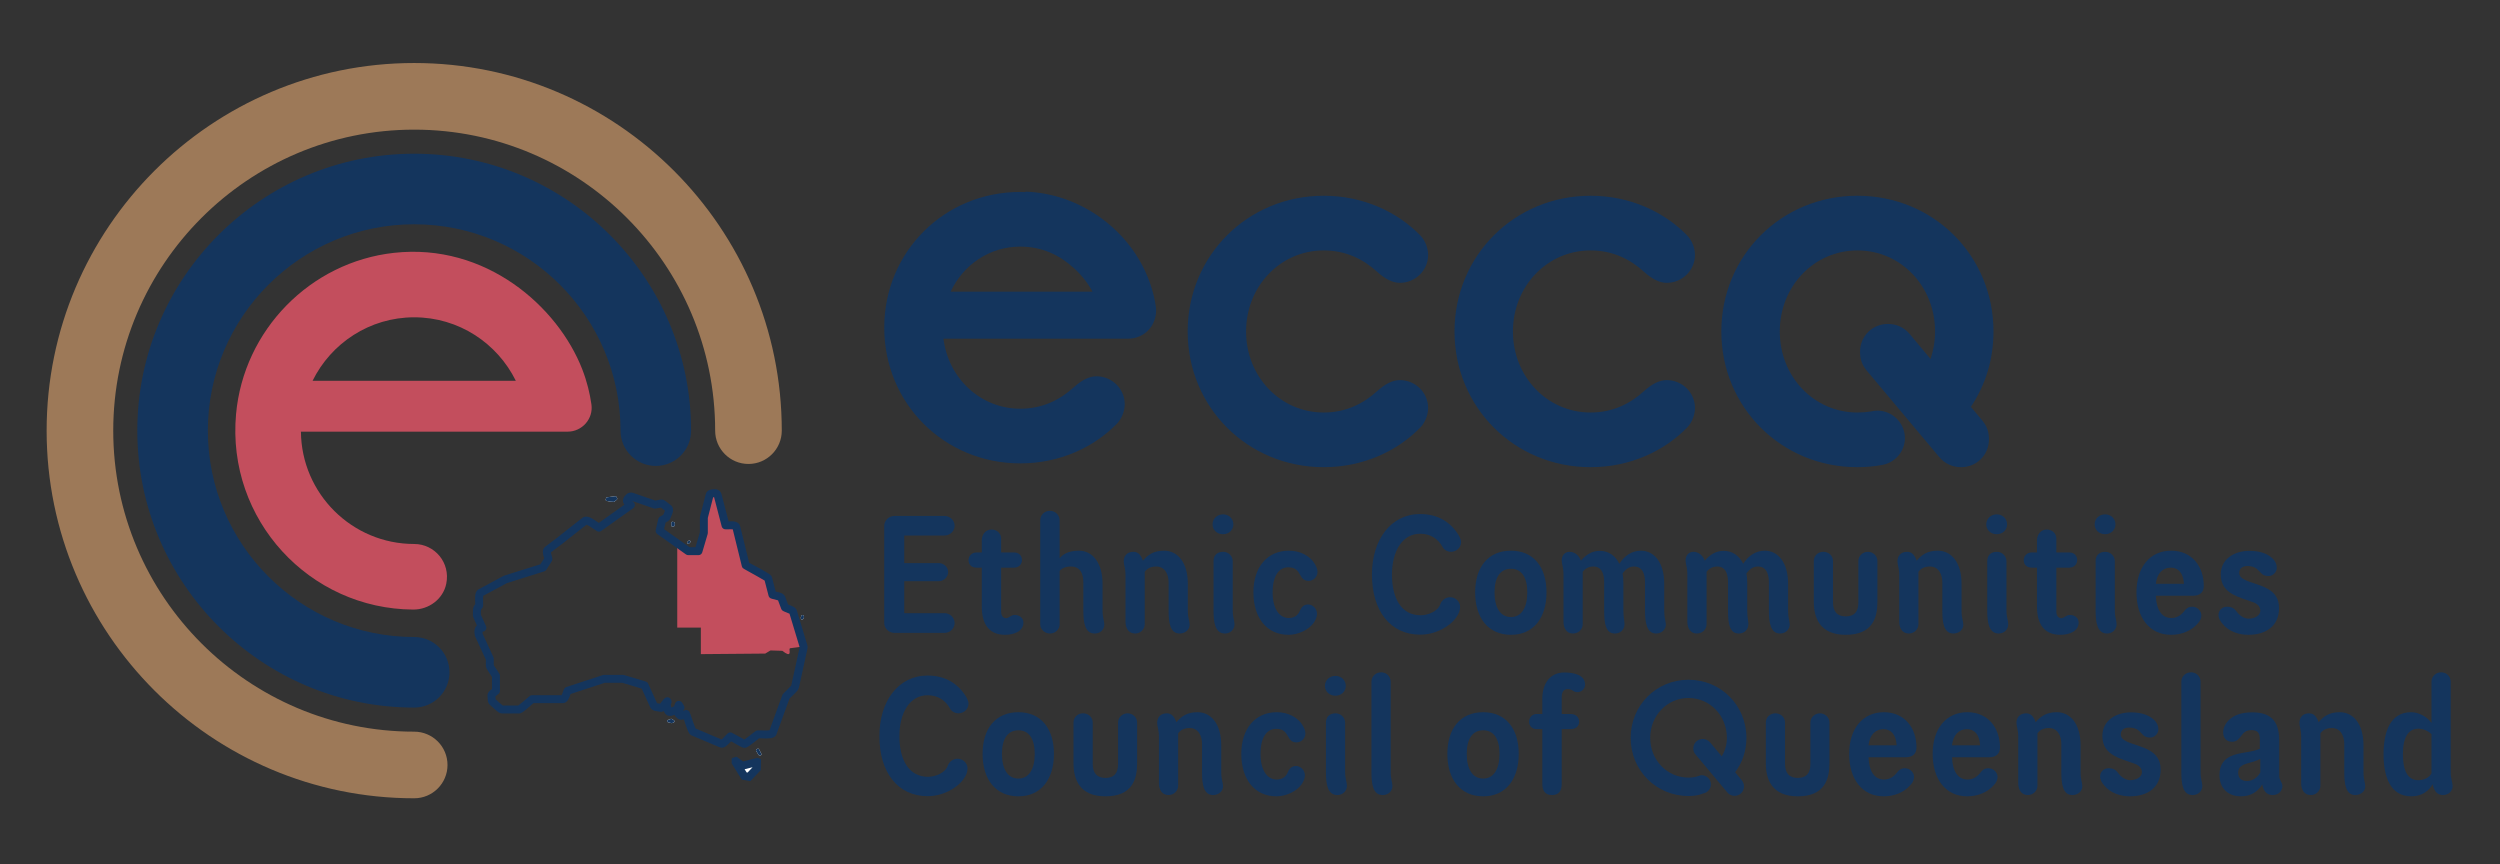 <svg xmlns="http://www.w3.org/2000/svg" xmlns:xlink="http://www.w3.org/1999/xlink" xmlns:serif="http://www.serif.com/" width="100%" height="100%" viewBox="0 0 512 177" xml:space="preserve" style="fill-rule:evenodd;clip-rule:evenodd;stroke-linejoin:round;stroke-miterlimit:2;"><rect x="0" y="0" width="512" height="177" fill="#333333" stroke="none"/>    <g id="ECCQ-Logo" serif:id="ECCQ Logo" transform="matrix(1,0,0,0.588,0,0)">        <rect x="0" y="0" width="512" height="300" style="fill:none;"></rect>        <g transform="matrix(1.438,0,0,2.446,-64.989,-58.171)">            <path d="M173.977,100.035L173.977,103.967L178.898,103.967C179.611,103.967 180.232,104.542 180.232,105.232C180.232,105.945 179.611,106.543 178.898,106.543L173.977,106.543L173.977,111.095L179.726,111.095C180.507,111.095 181.152,111.762 181.152,112.499C181.152,113.257 180.507,113.901 179.726,113.901L172.551,113.901C171.792,113.901 171.125,113.257 171.125,112.499L171.125,98.655C171.125,97.897 171.792,97.253 172.551,97.253L179.726,97.253C180.507,97.253 181.152,97.897 181.152,98.655C181.152,99.392 180.507,100.035 179.726,100.035L173.977,100.035Z" style="fill:rgb(20,53,93);fill-rule:nonzero;"></path>        </g>        <g transform="matrix(1.438,0,0,2.446,-64.989,-58.171)">            <path d="M187.777,102.45L189.617,102.45C190.375,102.45 190.744,102.978 190.744,103.53C190.744,104.059 190.375,104.611 189.617,104.611L187.777,104.611L187.777,110.888C187.777,111.579 188.168,111.808 188.467,111.808C188.927,111.808 189.111,111.348 189.732,111.348C190.307,111.348 190.951,111.716 190.951,112.429C190.951,113.717 189.525,114.177 188.352,114.177C186.052,114.177 185.018,112.659 185.018,110.153L185.018,104.611L184.259,104.611C183.546,104.611 183.132,104.174 183.132,103.53C183.132,103.002 183.546,102.45 184.259,102.45L185.018,102.45L185.018,100.726C185.018,99.943 185.524,99.185 186.398,99.185C187.179,99.185 187.777,99.714 187.777,100.495L187.777,102.45Z" style="fill:rgb(20,53,93);fill-rule:nonzero;"></path>        </g>        <g transform="matrix(1.438,0,0,2.446,-64.989,-58.171)">            <path d="M196.104,103.277C196.471,102.84 197.184,102.197 198.863,102.197C200.748,102.197 202.22,103.876 202.22,106.911L202.22,110.728C202.22,111.694 202.473,112.246 202.473,112.706C202.473,113.464 201.875,113.993 201.093,113.993C199.714,113.993 199.484,112.429 199.484,110.751L199.484,106.704C199.484,105.553 199.093,104.45 197.713,104.45C196.909,104.45 196.379,104.726 196.104,105.094L196.104,112.682C196.104,113.419 195.483,113.993 194.724,113.993C194.011,113.993 193.344,113.419 193.344,112.682L193.344,97.851C193.344,97.138 193.942,96.518 194.724,96.518C195.483,96.518 196.104,97.138 196.104,97.851L196.104,103.277Z" style="fill:rgb(20,53,93);fill-rule:nonzero;"></path>        </g>        <g transform="matrix(1.438,0,0,2.446,-64.989,-58.171)">            <path d="M214.365,110.774C214.365,111.808 214.618,112.222 214.618,112.752C214.618,113.464 213.974,113.993 213.192,113.993C211.835,113.993 211.628,112.383 211.628,110.82L211.628,106.704C211.628,105.669 211.168,104.45 209.858,104.45C209.099,104.45 208.57,104.726 208.225,105.209L208.225,112.682C208.225,113.395 207.604,113.993 206.869,113.993C205.903,113.993 205.489,113.212 205.489,112.314L205.489,105.669C205.489,104.657 205.236,104.243 205.236,103.714C205.236,103.002 205.65,102.357 206.616,102.357C207.328,102.357 207.696,102.864 207.972,103.623C208.661,102.817 209.444,102.197 210.985,102.197C212.916,102.197 214.365,103.876 214.365,106.911L214.365,110.774Z" style="fill:rgb(20,53,93);fill-rule:nonzero;"></path>        </g>        <g transform="matrix(1.438,0,0,2.446,-64.989,-58.171)">            <path d="M220.76,110.728C220.76,111.716 221.013,112.107 221.013,112.682C221.013,113.419 220.415,113.993 219.656,113.993C218.253,113.993 218.024,112.406 218.024,110.751L218.024,103.691C218.024,102.932 218.46,102.357 219.403,102.357C220.139,102.357 220.76,102.956 220.76,103.691L220.76,110.728ZM219.38,97.023C220.208,97.023 220.852,97.644 220.852,98.448C220.852,99.254 220.208,99.852 219.38,99.852C218.53,99.852 217.885,99.254 217.885,98.448C217.885,97.644 218.53,97.023 219.38,97.023Z" style="fill:rgb(20,53,93);fill-rule:nonzero;"></path>        </g>        <g transform="matrix(1.438,0,0,2.446,-64.989,-58.171)">            <path d="M232.834,105.209C232.834,105.945 232.236,106.497 231.57,106.497C230.879,106.497 230.626,106.106 230.373,105.669C230.075,105.14 229.776,104.565 228.672,104.565C227.408,104.565 226.442,105.669 226.442,108.129C226.442,110.589 227.476,111.786 228.741,111.786C229.545,111.786 230.051,111.372 230.282,110.842C230.465,110.406 230.742,109.854 231.5,109.854C232.167,109.854 232.765,110.475 232.765,111.187C232.765,111.625 232.558,112.061 232.305,112.453C231.57,113.487 230.051,114.177 228.718,114.177C225.59,114.177 223.705,111.74 223.705,108.129C223.705,104.565 225.66,102.197 228.764,102.197C230.304,102.197 231.799,102.886 232.512,104.197C232.65,104.45 232.834,104.818 232.834,105.209Z" style="fill:rgb(20,53,93);fill-rule:nonzero;"></path>        </g>        <g transform="matrix(1.438,0,0,2.446,-64.989,-58.171)">            <path d="M253.281,100.978C253.281,101.713 252.66,102.357 251.831,102.357C251.395,102.357 250.866,102.104 250.659,101.691C250.015,100.495 248.888,99.782 247.462,99.782C244.911,99.782 243.439,102.265 243.439,105.623C243.439,108.957 244.772,111.394 247.508,111.394C248.543,111.394 249.969,110.866 250.337,109.785C250.521,109.256 251.096,108.819 251.716,108.819C252.498,108.819 253.142,109.462 253.142,110.199C253.142,110.751 252.935,111.211 252.59,111.694C251.578,113.119 249.509,114.154 247.462,114.154C243.208,114.154 240.587,110.774 240.587,105.6C240.587,100.61 243.3,96.978 247.44,96.978C249.992,96.978 251.831,98.127 253.004,100.105C253.188,100.473 253.281,100.726 253.281,100.978Z" style="fill:rgb(20,53,93);fill-rule:nonzero;"></path>        </g>        <g transform="matrix(1.438,0,0,2.446,-64.989,-58.171)">            <path d="M258.044,108.129C258.044,110.337 258.894,111.647 260.389,111.647C261.861,111.647 262.712,110.337 262.712,108.129C262.712,105.945 261.861,104.772 260.389,104.772C258.894,104.772 258.044,105.945 258.044,108.129ZM265.449,108.129C265.449,111.74 263.609,114.177 260.389,114.177C257.124,114.177 255.285,111.74 255.285,108.129C255.285,104.542 257.124,102.197 260.389,102.197C263.609,102.197 265.449,104.542 265.449,108.129Z" style="fill:rgb(20,53,93);fill-rule:nonzero;"></path>        </g>        <g transform="matrix(1.438,0,0,2.446,-64.989,-58.171)">            <path d="M282.214,110.728C282.214,111.716 282.399,112.107 282.445,112.682C282.445,113.419 281.87,113.993 281.065,113.993C279.708,113.993 279.478,112.383 279.478,110.751L279.478,106.704C279.478,105.623 279.179,104.45 277.914,104.45C277.339,104.45 276.811,104.703 276.282,105.439C276.351,105.83 276.397,106.266 276.397,106.75L276.397,110.728C276.397,111.694 276.558,112.2 276.558,112.636C276.558,113.464 275.959,113.993 275.178,113.993C273.844,113.993 273.661,112.475 273.661,110.774L273.661,106.704C273.661,105.646 273.384,104.45 272.12,104.45C271.498,104.45 270.947,104.726 270.602,105.209L270.602,112.682C270.602,113.395 270.004,113.993 269.2,113.993C268.302,113.993 267.866,113.212 267.866,112.314L267.866,105.577C267.866,104.519 267.613,104.129 267.613,103.599C267.613,102.956 267.981,102.357 268.74,102.357C269.453,102.357 270.096,102.886 270.349,103.623C271.038,102.795 271.912,102.219 273.039,102.219C274.258,102.219 275.246,102.886 275.822,104.059C276.512,102.956 277.592,102.197 278.88,102.197C280.834,102.197 282.214,103.944 282.214,106.911L282.214,110.728Z" style="fill:rgb(20,53,93);fill-rule:nonzero;"></path>        </g>        <g transform="matrix(1.438,0,0,2.446,-64.989,-58.171)">            <path d="M183.129,123.978C183.129,124.713 182.508,125.357 181.68,125.357C181.244,125.357 180.714,125.104 180.507,124.691C179.864,123.495 178.737,122.782 177.311,122.782C174.759,122.782 173.287,125.265 173.287,128.623C173.287,131.957 174.62,134.394 177.357,134.394C178.392,134.394 179.818,133.866 180.186,132.785C180.369,132.256 180.945,131.819 181.565,131.819C182.347,131.819 182.991,132.462 182.991,133.199C182.991,133.751 182.784,134.211 182.439,134.694C181.427,136.119 179.358,137.154 177.311,137.154C173.057,137.154 170.436,133.774 170.436,128.6C170.436,123.61 173.149,119.977 177.288,119.977C179.84,119.977 181.68,121.127 182.853,123.104C183.036,123.472 183.129,123.725 183.129,123.978Z" style="fill:rgb(20,53,93);fill-rule:nonzero;"></path>        </g>        <g transform="matrix(1.438,0,0,2.446,-64.989,-58.171)">            <path d="M187.893,131.129C187.893,133.337 188.744,134.647 190.238,134.647C191.709,134.647 192.561,133.337 192.561,131.129C192.561,128.945 191.709,127.772 190.238,127.772C188.744,127.772 187.893,128.945 187.893,131.129ZM195.297,131.129C195.297,134.74 193.457,137.177 190.238,137.177C186.973,137.177 185.133,134.74 185.133,131.129C185.133,127.542 186.973,125.197 190.238,125.197C193.457,125.197 195.297,127.542 195.297,131.129Z" style="fill:rgb(20,53,93);fill-rule:nonzero;"></path>        </g>        <g transform="matrix(1.438,0,0,2.446,-64.989,-58.171)">            <path d="M207.142,132.486C207.142,134.74 206.453,137.177 202.635,137.177C198.91,137.177 198.082,134.716 198.082,132.462L198.082,126.669C198.082,125.932 198.657,125.357 199.439,125.357C200.221,125.357 200.819,125.932 200.819,126.669L200.819,132.555C200.819,133.866 201.416,134.555 202.635,134.555C203.854,134.555 204.429,133.888 204.429,132.601L204.429,126.669C204.429,125.932 205.049,125.357 205.786,125.357C206.521,125.357 207.142,125.932 207.142,126.669L207.142,132.486Z" style="fill:rgb(20,53,93);fill-rule:nonzero;"></path>        </g>        <g transform="matrix(1.438,0,0,2.446,-64.989,-58.171)">            <path d="M219.125,133.774C219.125,134.808 219.378,135.222 219.378,135.752C219.378,136.464 218.735,136.993 217.953,136.993C216.596,136.993 216.389,135.383 216.389,133.82L216.389,129.704C216.389,128.669 215.929,127.45 214.619,127.45C213.86,127.45 213.33,127.726 212.986,128.209L212.986,135.682C212.986,136.395 212.365,136.993 211.629,136.993C210.663,136.993 210.249,136.212 210.249,135.314L210.249,128.669C210.249,127.657 209.996,127.243 209.996,126.714C209.996,126.002 210.411,125.357 211.376,125.357C212.089,125.357 212.456,125.864 212.733,126.623C213.422,125.817 214.204,125.197 215.745,125.197C217.677,125.197 219.125,126.876 219.125,129.911L219.125,133.774Z" style="fill:rgb(20,53,93);fill-rule:nonzero;"></path>        </g>        <g transform="matrix(1.438,0,0,2.446,-64.989,-58.171)">            <path d="M231.109,128.209C231.109,128.945 230.51,129.497 229.844,129.497C229.154,129.497 228.901,129.107 228.648,128.669C228.349,128.14 228.05,127.565 226.947,127.565C225.682,127.565 224.716,128.669 224.716,131.129C224.716,133.589 225.75,134.786 227.015,134.786C227.82,134.786 228.326,134.372 228.556,133.842C228.74,133.406 229.016,132.854 229.775,132.854C230.442,132.854 231.039,133.475 231.039,134.187C231.039,134.625 230.832,135.061 230.579,135.453C229.844,136.487 228.326,137.177 226.993,137.177C223.865,137.177 221.98,134.74 221.98,131.129C221.98,127.565 223.934,125.197 227.038,125.197C228.578,125.197 230.074,125.886 230.786,127.197C230.924,127.45 231.109,127.818 231.109,128.209Z" style="fill:rgb(20,53,93);fill-rule:nonzero;"></path>        </g>        <g transform="matrix(1.438,0,0,2.446,-64.989,-58.171)">            <path d="M236.768,133.728C236.768,134.716 237.021,135.107 237.021,135.682C237.021,136.419 236.423,136.993 235.663,136.993C234.261,136.993 234.032,135.406 234.032,133.751L234.032,126.691C234.032,125.932 234.468,125.357 235.411,125.357C236.147,125.357 236.768,125.956 236.768,126.691L236.768,133.728ZM235.388,120.023C236.216,120.023 236.86,120.643 236.86,121.448C236.86,122.254 236.216,122.851 235.388,122.851C234.537,122.851 233.893,122.254 233.893,121.448C233.893,120.643 234.537,120.023 235.388,120.023Z" style="fill:rgb(20,53,93);fill-rule:nonzero;"></path>        </g>        <g transform="matrix(1.438,0,0,2.446,-64.989,-58.171)">            <path d="M243.254,133.728C243.254,134.694 243.507,135.246 243.507,135.706C243.507,136.464 242.886,136.993 242.127,136.993C240.702,136.993 240.518,135.383 240.518,133.751L240.518,120.85C240.518,120.115 241.116,119.517 241.897,119.517C242.657,119.517 243.254,120.115 243.254,120.85L243.254,133.728Z" style="fill:rgb(20,53,93);fill-rule:nonzero;"></path>        </g>        <g transform="matrix(1.438,0,0,2.446,-64.989,-58.171)">            <path d="M254.087,131.129C254.087,133.337 254.938,134.647 256.432,134.647C257.903,134.647 258.755,133.337 258.755,131.129C258.755,128.945 257.903,127.772 256.432,127.772C254.938,127.772 254.087,128.945 254.087,131.129ZM261.492,131.129C261.492,134.74 259.652,137.177 256.432,137.177C253.167,137.177 251.328,134.74 251.328,131.129C251.328,127.542 253.167,125.197 256.432,125.197C259.652,125.197 261.492,127.542 261.492,131.129Z" style="fill:rgb(20,53,93);fill-rule:nonzero;"></path>        </g>        <g transform="matrix(1.438,0,0,2.446,-64.989,-58.171)">            <path d="M267.611,125.45L268.852,125.45C269.749,125.45 270.094,126.024 270.094,126.553C270.094,127.174 269.634,127.611 268.852,127.611L267.611,127.611L267.611,135.383C267.611,136.326 267.266,136.993 266.231,136.993C265.197,136.993 264.851,136.303 264.851,135.383L264.851,127.611L264.07,127.611C263.333,127.611 262.965,127.082 262.965,126.553C262.965,126.024 263.333,125.45 264.07,125.45L264.851,125.45L264.851,123.288C264.851,121.081 265.978,119.54 267.979,119.54C269.22,119.54 270.945,119.838 270.945,121.264C270.945,121.931 270.347,122.345 269.865,122.345C269.174,122.345 269.244,121.908 268.439,121.908C267.933,121.908 267.611,122.276 267.611,123.081L267.611,125.45Z" style="fill:rgb(20,53,93);fill-rule:nonzero;"></path>        </g>        <g transform="matrix(1.438,0,0,2.446,-64.989,-58.171)">            <path d="M145.436,99.668L145.436,97.515C145.436,97.482 145.441,97.449 145.449,97.417L146.243,94.328C146.286,94.164 146.428,94.045 146.598,94.033L147.004,94.004L147.024,94.003C147.204,94.003 147.361,94.125 147.406,94.299L148.523,98.592L149.687,98.592C149.869,98.592 150.027,98.716 150.071,98.893L151.396,104.281L154.417,105.945C154.512,105.997 154.582,106.087 154.609,106.192L155.201,108.474L156.228,108.74C156.353,108.773 156.454,108.864 156.499,108.984L156.985,110.282L157.926,110.674C158.035,110.72 158.118,110.811 158.152,110.924L159.635,115.825C159.635,115.825 158.028,116.049 157.904,116.065C157.78,116.081 157.633,116.048 157.633,116.248C157.633,116.55 157.919,117.489 156.615,116.454C156.562,116.452 156.533,116.451 156.533,116.451L154.922,116.402L154.177,116.849L145.01,116.928L145.01,113.147L141.648,113.147L141.648,101.155L143.219,102.27L144.669,102.27L145.436,99.668Z" style="fill:rgb(195,78,93);fill-rule:nonzero;"></path>        </g>        <g transform="matrix(1.438,0,0,2.446,-64.989,-58.171)">            <path d="M139.358,94.911C139.332,94.912 139.306,94.914 139.279,94.918C139.177,94.932 138.767,95.01 138.517,95.06C138.517,95.06 135.368,93.968 135.368,93.968C135.017,93.845 134.611,93.945 134.357,94.216C133.955,94.592 133.885,94.93 133.922,95.195C133.943,95.354 134.008,95.507 134.119,95.651L130.475,98.243L130.475,98.243C130.091,97.983 129.564,97.597 129.16,97.441C128.699,97.262 128.32,97.338 128.085,97.564C127.767,97.811 124.952,100.01 124.531,100.363C124.224,100.572 123.025,101.506 122.848,101.632C122.842,101.637 122.836,101.641 122.831,101.645C122.611,101.815 122.489,102.094 122.509,102.45C122.52,102.654 122.583,102.896 122.649,103.116C122.667,103.174 122.686,103.229 122.702,103.278C122.702,103.278 122.163,104.129 122.163,104.129C122.163,104.129 117.033,105.738 117.033,105.738L117.115,105.719C117.099,105.721 116.992,105.746 116.83,105.83C116.243,106.132 113.568,107.593 113.43,107.661C113.173,107.764 112.941,108.053 112.879,108.509C112.836,108.826 112.856,109.25 112.872,109.589C112.875,109.659 112.877,109.741 112.878,109.805C112.48,110.327 112.562,110.699 112.548,111.365C112.544,111.437 112.551,111.521 112.579,111.616C112.637,111.81 112.907,112.386 113.119,112.832L113.099,112.85C112.928,113.009 112.819,113.233 112.781,113.498C112.745,113.749 112.775,114.045 112.825,114.291C112.834,114.333 112.847,114.375 112.866,114.414L114.395,117.735C114.398,117.944 114.367,118.432 114.405,118.694C114.43,118.865 114.488,118.995 114.547,119.083L114.543,119.079L115.26,120.172C115.26,120.172 115.26,121.899 115.26,121.899C115.115,122.008 114.933,122.137 114.823,122.278C114.654,122.495 114.587,122.736 114.631,122.981C114.631,122.982 114.631,122.983 114.631,122.984C114.658,123.132 114.635,123.443 114.689,123.665C114.748,123.911 114.876,124.097 115.04,124.208C115.048,124.214 115.057,124.219 115.066,124.224C115.063,124.223 115.053,124.218 115.053,124.218C115.053,124.218 115.856,124.988 116.203,125.211C116.406,125.342 116.596,125.38 116.736,125.377L116.72,125.379L119.03,125.379C119.073,125.384 119.12,125.385 119.171,125.38C119.266,125.37 119.443,125.313 119.65,125.173C120.068,124.891 120.869,124.153 121.161,123.907C121.161,123.907 125.265,123.907 125.265,123.907C125.583,123.93 125.864,123.781 126.076,123.477C126.204,123.294 126.308,123.035 126.391,122.791C126.413,122.726 126.431,122.662 126.448,122.606C126.448,122.606 131.317,121.011 131.317,121.011C131.317,121.011 133.831,121.011 133.831,121.011C133.831,121.011 136.588,121.838 136.588,121.838C136.588,121.838 137.777,124.455 137.777,124.455C137.867,124.673 138.042,124.84 138.284,124.945C138.529,125.051 138.886,125.067 139.095,125.111C139.283,125.175 139.489,125.162 139.703,125.045L139.736,125.025C139.753,125.08 139.773,125.133 139.796,125.182C139.953,125.513 140.223,125.743 140.669,125.729L140.655,125.728C140.727,125.728 140.822,125.717 140.932,125.684C141.017,125.658 141.132,125.612 141.245,125.565C141.308,125.707 141.416,125.855 141.594,126.002C141.829,126.247 142.13,126.307 142.456,126.239C142.498,126.23 142.541,126.218 142.585,126.203C142.767,126.762 143.031,127.594 143.239,128.006C143.34,128.206 143.449,128.341 143.532,128.408C143.616,128.478 143.701,128.518 143.782,128.54C143.781,128.54 147.63,130.17 147.63,130.17C147.74,130.218 147.859,130.243 147.981,130.246C148.127,130.255 148.324,130.213 148.529,130.075C148.732,129.938 149.084,129.581 149.312,129.341C149.821,129.63 150.697,130.132 150.961,130.226C151.043,130.255 151.118,130.268 151.186,130.27C151.278,130.279 151.395,130.267 151.528,130.211C151.735,130.123 152.212,129.776 152.649,129.431L153.315,128.906C153.559,128.9 153.937,128.934 154.291,128.937C154.676,128.94 155.037,128.907 155.267,128.821C155.587,128.702 155.76,128.492 155.815,128.242L157.635,123.258C157.864,123.026 158.479,122.46 158.739,122.148C158.891,121.965 158.954,121.787 158.974,121.66L158.972,121.715L160.195,116.145C160.231,115.984 160.224,115.817 160.176,115.661C160.176,115.661 158.7,110.783 158.7,110.783C158.649,110.569 158.485,110.345 158.199,110.183C158.004,110.072 157.628,109.931 157.43,109.86L157.036,108.807C156.968,108.584 156.774,108.365 156.454,108.228C156.227,108.131 155.901,108.076 155.669,108.026C155.669,108.026 155.171,106.109 155.171,106.109C155.156,105.978 155.094,105.825 154.938,105.676C154.547,105.302 152.556,104.289 151.889,103.919L150.624,98.777C150.558,98.414 150.305,98.172 149.903,98.069C149.663,98.007 149.347,98.005 149.055,98.02C149.023,98.022 148.991,98.024 148.96,98.026C148.96,98.026 147.953,94.157 147.953,94.157C147.845,93.741 147.48,93.436 147.001,93.439C146.988,93.439 146.974,93.439 146.96,93.441C146.758,93.456 146.473,93.463 146.257,93.548C145.974,93.66 145.762,93.862 145.691,94.206C145.692,94.201 144.902,97.276 144.902,97.276C144.901,97.277 144.901,97.279 144.901,97.28C144.882,97.357 144.871,97.436 144.871,97.515L144.871,99.586C144.871,99.586 144.246,101.705 144.246,101.705C144.246,101.705 143.399,101.705 143.399,101.705L141.975,100.694L139.77,99.129C139.77,99.129 139.986,98.195 139.986,98.195C140.107,98.13 140.258,98.054 140.367,97.971C140.558,97.826 140.672,97.65 140.713,97.49C140.714,97.487 140.715,97.484 140.715,97.481C140.74,97.377 140.834,97.22 140.903,97.053C140.983,96.861 141.041,96.661 141.052,96.484C141.072,96.144 140.956,95.858 140.658,95.661C140.649,95.655 140.64,95.65 140.63,95.644C140.496,95.566 140.076,95.16 139.804,95.019C139.636,94.932 139.48,94.905 139.358,94.911ZM150.851,129.277L150.847,129.282L150.857,129.273L150.851,129.277ZM150.955,129.206C150.925,129.222 150.895,129.241 150.868,129.264C150.894,129.242 150.923,129.223 150.955,129.206ZM150.981,129.193L150.974,129.196L150.98,129.193L150.99,129.189L150.981,129.193ZM146.82,94.587L146.895,94.58L147.976,98.734C148.031,98.944 148.2,99.104 148.412,99.146C148.568,99.177 148.881,99.157 149.207,99.144C149.309,99.141 149.461,99.152 149.555,99.161L150.847,104.416C150.871,104.514 150.921,104.604 150.992,104.676C151.034,104.719 151.34,104.91 151.779,105.142C152.472,105.507 153.791,106.278 154.094,106.456L154.654,108.616C154.697,108.78 154.811,108.916 154.965,108.987C155.065,109.034 155.263,109.083 155.491,109.13C155.642,109.162 155.897,109.24 156.004,109.273L156.456,110.48C156.494,110.583 156.562,110.673 156.651,110.738C156.747,110.808 156.938,110.892 157.162,110.972C157.302,111.022 157.539,111.127 157.636,111.171L159.081,115.947L157.883,121.403C157.799,121.495 157.535,121.782 157.337,121.974C157.02,122.282 156.723,122.572 156.677,122.639C156.65,122.679 156.628,122.721 156.611,122.766L154.784,127.77C154.629,127.784 154.306,127.809 154.084,127.802C153.663,127.789 153.251,127.765 153.036,127.794C152.974,127.802 152.913,127.82 152.857,127.849C152.786,127.884 152.381,128.203 151.949,128.544C151.709,128.733 151.38,128.966 151.206,129.087C150.776,128.851 149.449,128.123 149.374,128.101C149.216,128.052 149.044,128.076 148.904,128.165C148.821,128.219 148.657,128.376 148.472,128.576C148.314,128.746 148.127,128.958 147.967,129.086L144.268,127.518C144.194,127.344 143.975,126.821 143.845,126.429C143.639,125.806 143.442,125.222 143.383,125.134C143.239,124.919 142.966,124.829 142.722,124.917C142.662,124.939 142.554,124.986 142.453,125.03C142.482,124.996 142.511,124.962 142.536,124.934C142.705,124.747 142.73,124.471 142.597,124.257L142.346,123.852C142.238,123.677 142.042,123.575 141.835,123.586C141.629,123.597 141.446,123.72 141.356,123.906C141.311,124.001 141.217,124.267 141.181,124.372C141.069,124.414 140.911,124.477 140.787,124.527C140.783,124.503 140.78,124.481 140.779,124.464C140.777,124.441 140.774,124.418 140.769,124.395C140.752,124.308 140.733,124.187 140.722,124.113C140.793,124.02 140.835,123.906 140.838,123.786C140.847,123.462 140.714,123.306 140.64,123.236C140.462,123.067 140.23,122.992 139.94,123.149C139.858,123.193 139.72,123.315 139.583,123.502C139.491,123.628 139.306,123.862 139.21,123.983C139.051,123.955 138.855,123.926 138.772,123.913L137.511,121.136C137.443,120.988 137.315,120.876 137.158,120.829L134.076,119.905C134.024,119.889 133.969,119.881 133.914,119.881L131.227,119.881C131.167,119.881 131.108,119.89 131.051,119.909L125.858,121.61C125.735,121.65 125.629,121.732 125.559,121.841C125.478,121.966 125.391,122.23 125.294,122.504C125.265,122.585 125.209,122.704 125.172,122.777L120.976,122.777C120.876,122.777 120.778,122.803 120.692,122.853C120.616,122.898 120.22,123.243 119.798,123.607C119.522,123.845 119.122,124.149 118.988,124.249L116.802,124.249C116.716,124.181 116.474,123.99 116.314,123.843C116.111,123.656 115.915,123.475 115.784,123.362C115.778,123.305 115.769,123.2 115.767,123.137C115.766,123.067 115.764,122.999 115.76,122.939C115.868,122.856 116.14,122.648 116.225,122.563C116.331,122.457 116.39,122.313 116.39,122.163L116.39,120.003C116.39,119.893 116.358,119.785 116.298,119.693L115.521,118.509C115.518,118.441 115.51,118.255 115.512,118.128C115.516,117.863 115.524,117.61 115.513,117.524C115.506,117.466 115.49,117.41 115.465,117.358L113.924,114.01C113.913,113.925 113.909,113.812 113.907,113.732C114.066,113.73 114.219,113.66 114.325,113.537C114.45,113.394 114.494,113.197 114.442,113.013C114.42,112.937 113.789,111.568 113.679,111.329C113.68,111.178 113.673,111.044 113.671,110.921C113.668,110.737 113.68,110.591 113.854,110.397C113.92,110.324 113.966,110.235 113.986,110.138C114.012,110.018 114.011,109.755 113.997,109.446C113.985,109.204 114.006,108.777 114.014,108.625C114.622,108.3 116.817,107.107 117.347,106.835L117.404,106.806L122.699,105.145C122.827,105.105 122.936,105.021 123.008,104.908L123.781,103.687C123.845,103.586 123.875,103.466 123.867,103.346C123.859,103.23 123.808,103.042 123.744,102.832C123.711,102.724 123.673,102.544 123.652,102.442C124.042,102.145 124.988,101.407 125.171,101.294C125.196,101.279 125.221,101.261 125.243,101.241C125.528,100.994 128.221,98.891 128.728,98.495C128.824,98.536 129.004,98.616 129.124,98.69C129.537,98.943 129.969,99.278 130.219,99.417C130.409,99.523 130.644,99.51 130.822,99.384L135.373,96.147C135.525,96.038 135.614,95.861 135.61,95.674C135.606,95.487 135.51,95.314 135.353,95.212C135.307,95.182 135.254,95.145 135.204,95.108L138.289,96.177C138.399,96.215 138.517,96.218 138.629,96.186C138.628,96.187 138.612,96.191 138.612,96.191L139.327,96.057C139.432,96.141 139.706,96.36 139.894,96.501C139.864,96.587 139.817,96.717 139.782,96.794C139.734,96.898 139.691,96.996 139.659,97.082C139.555,97.139 139.243,97.313 139.156,97.376C139.046,97.457 138.969,97.574 138.938,97.706L138.583,99.244C138.532,99.467 138.62,99.699 138.807,99.832L141.321,101.616C141.321,101.616 142.892,102.731 142.892,102.731C142.987,102.799 143.102,102.835 143.219,102.835L144.669,102.835C144.92,102.835 145.14,102.67 145.211,102.43L145.978,99.828C145.993,99.776 146.001,99.722 146.001,99.668L146.001,97.539L146.759,94.592L146.82,94.587ZM154.069,106.026L154.068,106.03L154.069,106.026ZM154.079,105.995L154.077,106.003L154.079,105.995ZM138.866,95.714C138.78,95.541 138.745,95.31 138.978,95.076C138.81,95.245 138.766,95.5 138.866,95.714Z" style="fill:rgb(20,53,93);"></path>        </g>        <g transform="matrix(1.438,0,0,2.446,-64.989,-58.171)">            <path d="M132.704,95.209L133.048,94.927C133.111,94.875 133.128,94.786 133.088,94.714L132.983,94.524C132.949,94.464 132.882,94.43 132.813,94.439L131.656,94.593C131.59,94.602 131.535,94.649 131.516,94.712L131.462,94.892C131.434,94.987 131.492,95.085 131.589,95.106L132.042,95.203C132.05,95.205 132.057,95.206 132.065,95.206L132.584,95.246C132.627,95.25 132.67,95.236 132.704,95.209Z" style="fill:white;fill-rule:nonzero;"></path>        </g>        <g transform="matrix(1.438,0,0,2.446,-64.989,-58.171)">            <path d="M132.835,94.438C132.828,94.438 132.82,94.438 132.813,94.439L131.656,94.593C131.59,94.602 131.536,94.649 131.516,94.712L131.462,94.892C131.434,94.987 131.492,95.085 131.589,95.106L132.042,95.203C132.05,95.205 132.057,95.206 132.065,95.206L132.584,95.246C132.588,95.247 132.592,95.247 132.597,95.247C132.635,95.247 132.673,95.233 132.703,95.209L133.048,94.927C133.111,94.875 133.128,94.786 133.088,94.714L132.983,94.524C132.953,94.47 132.896,94.438 132.835,94.438Z" style="fill:rgb(20,53,93);fill-rule:nonzero;"></path>        </g>        <g transform="matrix(1.438,0,0,2.446,-64.989,-58.171)">            <path d="M140.995,98.768L141.163,98.737C141.244,98.723 141.302,98.653 141.302,98.571L141.302,98.289C141.302,98.213 141.251,98.146 141.178,98.126L141.01,98.081C140.902,98.051 140.796,98.132 140.796,98.244L140.796,98.602C140.796,98.707 140.892,98.787 140.995,98.768Z" style="fill:white;fill-rule:nonzero;"></path>        </g>        <g transform="matrix(1.438,0,0,2.446,-64.989,-58.171)">            <path d="M140.965,98.075C140.874,98.075 140.796,98.148 140.796,98.244L140.796,98.602C140.796,98.697 140.874,98.771 140.965,98.771C140.975,98.771 140.985,98.77 140.995,98.768L141.163,98.737C141.244,98.723 141.302,98.653 141.302,98.571L141.302,98.289C141.302,98.213 141.251,98.146 141.178,98.126L141.01,98.081C140.994,98.076 140.979,98.075 140.965,98.075Z" style="fill:rgb(20,53,93);fill-rule:nonzero;"></path>        </g>        <g transform="matrix(1.438,0,0,2.446,-64.989,-58.171)">            <path d="M140.329,126.625L140.809,126.75C140.843,126.759 140.879,126.757 140.912,126.744L141.148,126.654C141.277,126.604 141.295,126.429 141.179,126.354L140.886,126.166C140.842,126.137 140.786,126.131 140.737,126.149L140.314,126.303C140.158,126.359 140.168,126.583 140.329,126.625Z" style="fill:white;fill-rule:nonzero;"></path>        </g>        <g transform="matrix(1.438,0,0,2.446,-64.989,-58.171)">            <path d="M140.795,126.139C140.775,126.139 140.756,126.142 140.737,126.149L140.313,126.303C140.158,126.359 140.168,126.583 140.328,126.625L140.809,126.75C140.823,126.754 140.837,126.756 140.852,126.756C140.872,126.756 140.893,126.752 140.912,126.744L141.148,126.654C141.277,126.604 141.295,126.429 141.179,126.354L140.886,126.165C140.858,126.148 140.827,126.139 140.795,126.139Z" style="fill:rgb(20,53,93);fill-rule:nonzero;"></path>        </g>        <g transform="matrix(1.438,0,0,2.446,-64.989,-58.171)">            <path d="M151.171,134.275L149.963,132.325L149.963,132.158L149.986,132.15L150.604,132.614C150.728,132.708 150.885,132.76 151.043,132.76L151.116,132.76L151.227,132.737L153.003,132.294L152.977,133.22L151.865,134.403L151.171,134.275Z" style="fill:white;fill-rule:nonzero;"></path>        </g>        <g transform="matrix(1.438,0,0,2.446,-64.989,-58.171)">            <path d="M150.057,131.54C150.038,131.54 150.02,131.542 150.003,131.549L149.513,131.711C149.444,131.734 149.397,131.799 149.397,131.872L149.397,132.437C149.397,132.469 149.406,132.5 149.423,132.526L150.784,134.721C150.808,134.762 150.849,134.79 150.896,134.798L151.974,134.998C151.984,135 151.994,135 152.004,135C152.051,135 152.096,134.982 152.127,134.947L153.492,133.498C153.52,133.468 153.536,133.428 153.537,133.387L153.578,131.978C153.58,131.898 153.527,131.829 153.45,131.809L153.071,131.715C153.057,131.711 153.044,131.709 153.03,131.709C153.016,131.709 153.002,131.711 152.989,131.715L151.085,132.19C151.071,132.194 151.057,132.195 151.044,132.195C151.008,132.195 150.972,132.184 150.942,132.161L150.158,131.573C150.128,131.551 150.093,131.54 150.057,131.54ZM152.378,133.032L151.664,133.791L151.52,133.764L151.242,133.316L151.359,133.287L152.378,133.032Z" style="fill:rgb(20,53,93);fill-rule:nonzero;"></path>        </g>        <g transform="matrix(1.438,0,0,2.446,-64.989,-58.171)">            <path d="M152.888,130.704L153.216,131.262C153.243,131.308 153.292,131.34 153.346,131.344L153.457,131.355C153.59,131.366 153.684,131.226 153.622,131.109L153.294,130.478C153.25,130.394 153.145,130.363 153.062,130.409L152.951,130.471C152.868,130.516 152.84,130.622 152.888,130.704Z" style="fill:white;fill-rule:nonzero;"></path>        </g>        <g transform="matrix(1.438,0,0,2.446,-64.989,-58.171)">            <path d="M153.144,130.387C153.117,130.387 153.088,130.394 153.062,130.409L152.951,130.471C152.868,130.516 152.84,130.622 152.888,130.704L153.216,131.262C153.244,131.308 153.292,131.34 153.346,131.344L153.457,131.355L153.474,131.355C153.598,131.355 153.682,131.221 153.622,131.109L153.294,130.478C153.264,130.42 153.205,130.387 153.144,130.387Z" style="fill:rgb(20,53,93);fill-rule:nonzero;"></path>        </g>        <g transform="matrix(1.438,0,0,2.446,-64.989,-58.171)">            <path d="M143.113,101.179C143.175,101.233 143.267,101.231 143.326,101.176L143.487,101.025C143.576,100.942 143.541,100.794 143.425,100.758L143.404,100.752C143.346,100.734 143.282,100.751 143.241,100.796L143.099,100.951C143.038,101.017 143.044,101.119 143.111,101.177L143.113,101.179Z" style="fill:white;fill-rule:nonzero;"></path>        </g>        <g transform="matrix(1.438,0,0,2.446,-64.989,-58.171)">            <path d="M143.357,100.745C143.314,100.745 143.271,100.763 143.241,100.796L143.099,100.951C143.038,101.017 143.044,101.119 143.111,101.177L143.113,101.179C143.143,101.206 143.181,101.219 143.218,101.219C143.257,101.219 143.296,101.204 143.326,101.176L143.487,101.025C143.576,100.942 143.541,100.794 143.425,100.758L143.404,100.752C143.389,100.747 143.373,100.745 143.357,100.745Z" style="fill:rgb(20,53,93);fill-rule:nonzero;"></path>        </g>        <g transform="matrix(1.438,0,0,2.446,-64.989,-58.171)">            <path d="M159.576,111.924L159.685,111.716C159.709,111.67 159.71,111.616 159.689,111.569L159.639,111.457C159.576,111.317 159.373,111.327 159.325,111.473L159.245,111.712C159.235,111.743 159.234,111.776 159.242,111.808L159.263,111.889C159.302,112.038 159.505,112.061 159.576,111.924Z" style="fill:white;fill-rule:nonzero;"></path>        </g>        <g transform="matrix(1.438,0,0,2.446,-64.989,-58.171)">            <path d="M159.485,111.357C159.417,111.357 159.35,111.396 159.325,111.473L159.245,111.712C159.235,111.743 159.234,111.776 159.242,111.808L159.263,111.889C159.285,111.971 159.356,112.015 159.427,112.015C159.486,112.015 159.544,111.986 159.576,111.924L159.685,111.716C159.709,111.67 159.71,111.616 159.689,111.569L159.639,111.457C159.609,111.39 159.547,111.357 159.485,111.357Z" style="fill:rgb(20,53,93);fill-rule:nonzero;"></path>        </g>        <g transform="matrix(1.438,0,0,2.446,-64.989,-58.171)">            <path d="M104.184,137.454C75.319,137.454 51.835,113.97 51.835,85.105C51.835,56.239 75.319,32.755 104.184,32.755C133.05,32.755 156.534,56.239 156.534,85.105C156.534,87.724 154.41,89.848 151.79,89.848C149.171,89.848 147.047,87.724 147.047,85.105C147.047,61.47 127.819,42.242 104.184,42.242C80.55,42.242 61.322,61.47 61.322,85.105C61.322,108.739 80.55,127.967 104.184,127.967C106.804,127.967 108.928,130.09 108.928,132.71C108.928,135.33 106.804,137.454 104.184,137.454Z" style="fill:rgb(157,121,88);fill-rule:nonzero;"></path>        </g>        <g transform="matrix(1.438,0,0,2.446,-64.989,-58.171)">            <path d="M104.184,124.539C82.439,124.539 64.749,106.848 64.749,85.105C64.749,63.36 82.439,45.67 104.184,45.67C125.928,45.67 143.619,63.36 143.619,85.105C143.619,87.879 141.369,90.129 138.594,90.129C135.82,90.129 133.57,87.879 133.57,85.105C133.57,68.901 120.387,55.719 104.184,55.719C87.981,55.719 74.798,68.901 74.798,85.105C74.798,101.307 87.981,114.49 104.184,114.49C106.959,114.49 109.209,116.74 109.209,119.514C109.209,122.289 106.959,124.539 104.184,124.539Z" style="fill:rgb(20,53,93);fill-rule:nonzero;"></path>        </g>        <g transform="matrix(1.438,0,0,2.446,-64.989,-58.171)">            <path d="M89.711,78.006C92.344,72.661 97.833,68.965 104.184,68.965C110.535,68.965 116.024,72.661 118.657,78.006L89.711,78.006ZM129.425,81.367C129.205,79.832 128.807,78.135 128.119,76.366C124.634,67.414 114.36,58.348 101.309,59.785C89.379,61.099 79.897,70.786 78.814,82.739C77.448,97.8 89.281,110.502 104.046,110.581C106.271,110.593 108.297,109.091 108.749,106.913C109.376,103.897 107.089,101.243 104.184,101.243C95.332,101.243 88.129,94.08 88.052,85.246L120.338,85.246C120.338,85.247 120.339,85.248 120.339,85.249L126.023,85.249C128.098,85.249 129.718,83.421 129.425,81.367Z" style="fill:rgb(195,78,93);fill-rule:nonzero;"></path>        </g>        <g transform="matrix(1.438,0,0,2.446,-64.989,-58.171)">            <path d="M214.341,70.982C214.341,60.192 222.876,51.656 233.718,51.656C239.354,51.656 244.239,53.965 247.515,57.347C248.212,58.098 248.589,59.172 248.589,60.084C248.589,62.285 246.763,64.057 244.561,64.057C243.489,64.057 242.415,63.466 241.341,62.5C239.354,60.675 236.833,59.441 233.718,59.441C227.546,59.441 222.661,64.54 222.661,70.982C222.661,77.423 227.546,82.523 233.718,82.523C236.833,82.523 239.354,81.288 241.341,79.463C242.415,78.497 243.489,77.906 244.561,77.906C246.763,77.906 248.589,79.678 248.589,81.879C248.589,82.791 248.212,83.864 247.515,84.616C244.239,87.998 239.354,90.307 233.718,90.307C222.876,90.307 214.341,81.772 214.341,70.982Z" style="fill:rgb(20,53,93);fill-rule:nonzero;"></path>        </g>        <g transform="matrix(1.438,0,0,2.446,-64.989,-58.171)">            <path d="M252.345,70.982C252.345,60.192 260.88,51.656 271.723,51.656C277.36,51.656 282.245,53.965 285.518,57.347C286.218,58.098 286.593,59.172 286.593,60.084C286.593,62.285 284.768,64.057 282.567,64.057C281.493,64.057 280.419,63.466 279.347,62.5C277.36,60.675 274.837,59.441 271.723,59.441C265.55,59.441 260.665,64.54 260.665,70.982C260.665,77.423 265.55,82.523 271.723,82.523C274.837,82.523 277.36,81.288 279.347,79.463C280.419,78.497 281.493,77.906 282.567,77.906C284.768,77.906 286.593,79.678 286.593,81.879C286.593,82.791 286.218,83.864 285.518,84.616C282.245,87.998 277.36,90.307 271.723,90.307C260.88,90.307 252.345,81.772 252.345,70.982Z" style="fill:rgb(20,53,93);fill-rule:nonzero;"></path>        </g>        <g transform="matrix(1.438,0,0,2.446,-64.989,-58.171)">            <path d="M190.508,58.898C193.621,58.898 196.144,60.132 198.13,61.958C198.159,61.984 198.188,62.003 198.217,62.028C199.274,63.006 200.147,64.122 200.781,65.311L180.586,65.311C182.376,61.493 186.109,58.898 190.508,58.898ZM209.825,67.546C209.166,62.885 206.571,58.146 202.012,54.831C198.709,52.43 194.958,51.201 191.227,51.068L191.243,51.137C191,51.126 190.758,51.114 190.508,51.114C179.664,51.114 171.129,59.65 171.129,70.439C171.129,81.23 179.664,89.765 190.508,89.765C196.144,89.765 201.029,87.457 204.304,84.074C205.002,83.323 205.378,82.249 205.378,81.337C205.378,79.136 203.552,77.365 201.352,77.365C200.278,77.365 199.204,77.955 198.13,78.921C196.144,80.746 193.621,81.981 190.508,81.981C184.846,81.981 180.279,77.687 179.559,72.007L205.692,72.007C206.982,72.064 208.273,71.508 209.084,70.392C209.621,69.654 209.948,68.565 209.825,67.546Z" style="fill:rgb(20,53,93);fill-rule:nonzero;"></path>        </g>        <g transform="matrix(1.438,0,0,2.446,-64.989,-58.171)">            <path d="M299.855,110.728C299.855,111.716 300.039,112.107 300.085,112.682C300.085,113.419 299.51,113.993 298.705,113.993C297.349,113.993 297.119,112.383 297.119,110.751L297.119,106.704C297.119,105.623 296.82,104.45 295.555,104.45C294.98,104.45 294.452,104.703 293.922,105.439C293.992,105.83 294.037,106.266 294.037,106.75L294.037,110.728C294.037,111.694 294.199,112.2 294.199,112.636C294.199,113.464 293.6,113.993 292.819,113.993C291.485,113.993 291.301,112.475 291.301,110.774L291.301,106.704C291.301,105.646 291.025,104.45 289.76,104.45C289.139,104.45 288.587,104.726 288.243,105.209L288.243,112.682C288.243,113.395 287.645,113.993 286.84,113.993C285.943,113.993 285.506,113.212 285.506,112.314L285.506,105.577C285.506,104.519 285.253,104.129 285.253,103.599C285.253,102.956 285.621,102.357 286.38,102.357C287.093,102.357 287.737,102.886 287.99,103.623C288.679,102.795 289.553,102.219 290.68,102.219C291.899,102.219 292.887,102.886 293.462,104.059C294.153,102.956 295.233,102.197 296.521,102.197C298.475,102.197 299.855,103.944 299.855,106.911L299.855,110.728Z" style="fill:rgb(20,53,93);fill-rule:nonzero;"></path>        </g>        <g transform="matrix(1.438,0,0,2.446,-64.989,-58.171)">            <path d="M312.575,109.486C312.575,111.74 311.885,114.177 308.068,114.177C304.342,114.177 303.515,111.716 303.515,109.462L303.515,103.669C303.515,102.932 304.089,102.357 304.871,102.357C305.654,102.357 306.251,102.932 306.251,103.669L306.251,109.555C306.251,110.866 306.849,111.555 308.068,111.555C309.287,111.555 309.862,110.888 309.862,109.601L309.862,103.669C309.862,102.932 310.482,102.357 311.218,102.357C311.954,102.357 312.575,102.932 312.575,103.669L312.575,109.486Z" style="fill:rgb(20,53,93);fill-rule:nonzero;"></path>        </g>        <g transform="matrix(1.438,0,0,2.446,-64.989,-58.171)">            <path d="M324.558,110.774C324.558,111.808 324.811,112.222 324.811,112.752C324.811,113.464 324.167,113.993 323.385,113.993C322.029,113.993 321.822,112.383 321.822,110.82L321.822,106.704C321.822,105.669 321.362,104.45 320.051,104.45C319.292,104.45 318.763,104.726 318.418,105.209L318.418,112.682C318.418,113.395 317.797,113.993 317.062,113.993C316.096,113.993 315.682,113.212 315.682,112.314L315.682,105.669C315.682,104.657 315.429,104.243 315.429,103.714C315.429,103.002 315.843,102.357 316.809,102.357C317.522,102.357 317.889,102.864 318.165,103.623C318.855,102.817 319.637,102.197 321.178,102.197C323.11,102.197 324.558,103.876 324.558,106.911L324.558,110.774Z" style="fill:rgb(20,53,93);fill-rule:nonzero;"></path>        </g>        <g transform="matrix(1.438,0,0,2.446,-64.989,-58.171)">            <path d="M330.954,110.728C330.954,111.716 331.206,112.107 331.206,112.682C331.206,113.419 330.609,113.993 329.849,113.993C328.447,113.993 328.217,112.406 328.217,110.751L328.217,103.691C328.217,102.932 328.654,102.357 329.596,102.357C330.332,102.357 330.954,102.956 330.954,103.691L330.954,110.728ZM329.574,97.023C330.402,97.023 331.045,97.644 331.045,98.448C331.045,99.254 330.402,99.852 329.574,99.852C328.723,99.852 328.079,99.254 328.079,98.448C328.079,97.644 328.723,97.023 329.574,97.023Z" style="fill:rgb(20,53,93);fill-rule:nonzero;"></path>        </g>        <g transform="matrix(1.438,0,0,2.446,-64.989,-58.171)">            <path d="M338.06,102.45L339.9,102.45C340.659,102.45 341.027,102.978 341.027,103.53C341.027,104.059 340.659,104.611 339.9,104.611L338.06,104.611L338.06,110.888C338.06,111.579 338.452,111.808 338.75,111.808C339.21,111.808 339.394,111.348 340.015,111.348C340.59,111.348 341.234,111.716 341.234,112.429C341.234,113.717 339.808,114.177 338.635,114.177C336.335,114.177 335.301,112.659 335.301,110.153L335.301,104.611L334.542,104.611C333.829,104.611 333.415,104.174 333.415,103.53C333.415,103.002 333.829,102.45 334.542,102.45L335.301,102.45L335.301,100.726C335.301,99.943 335.807,99.185 336.681,99.185C337.462,99.185 338.06,99.714 338.06,100.495L338.06,102.45Z" style="fill:rgb(20,53,93);fill-rule:nonzero;"></path>        </g>        <g transform="matrix(1.438,0,0,2.446,-64.989,-58.171)">            <path d="M346.387,110.728C346.387,111.716 346.64,112.107 346.64,112.682C346.64,113.419 346.042,113.993 345.283,113.993C343.88,113.993 343.651,112.406 343.651,110.751L343.651,103.691C343.651,102.932 344.087,102.357 345.03,102.357C345.766,102.357 346.387,102.956 346.387,103.691L346.387,110.728ZM345.007,97.023C345.835,97.023 346.479,97.644 346.479,98.448C346.479,99.254 345.835,99.852 345.007,99.852C344.157,99.852 343.512,99.254 343.512,98.448C343.512,97.644 344.157,97.023 345.007,97.023Z" style="fill:rgb(20,53,93);fill-rule:nonzero;"></path>        </g>        <g transform="matrix(1.438,0,0,2.446,-64.989,-58.171)">            <path d="M354.345,104.611C353.218,104.611 352.39,105.416 352.229,106.911L356.231,106.911C356.138,105.37 355.425,104.611 354.345,104.611ZM352.229,108.612C352.298,110.681 353.126,111.786 354.437,111.786C355.219,111.786 355.817,111.394 356.299,110.774C356.53,110.452 356.851,110.175 357.403,110.175C358.185,110.175 358.714,110.82 358.714,111.418C358.714,111.854 358.507,112.222 358.254,112.499C357.334,113.602 355.909,114.177 354.391,114.177C351.31,114.177 349.47,111.716 349.47,108.129C349.47,104.565 351.378,102.197 354.413,102.197C357.357,102.197 359.059,104.427 359.059,107.232C359.059,108.06 358.553,108.612 357.541,108.612L352.229,108.612Z" style="fill:rgb(20,53,93);fill-rule:nonzero;"></path>        </g>        <g transform="matrix(1.438,0,0,2.446,-64.989,-58.171)">            <path d="M369.454,104.657C369.454,105.232 368.903,105.807 368.328,105.807C367.869,105.807 367.546,105.714 367.293,105.462C367.063,105.254 366.925,105.047 366.626,104.795C366.35,104.565 365.891,104.381 365.292,104.381C364.511,104.381 364.097,104.795 364.097,105.347C364.097,105.83 364.442,106.129 364.971,106.381C365.822,106.795 367.11,107.025 368.144,107.624C369.087,108.152 369.777,108.934 369.777,110.36C369.777,112.912 367.937,114.177 365.384,114.177C364.12,114.177 362.625,113.74 361.729,112.613C361.453,112.292 361.154,111.878 361.154,111.348C361.154,110.659 361.705,110.175 362.349,110.175C363.016,110.175 363.407,110.406 363.752,110.888C364.097,111.372 364.764,111.878 365.431,111.878C366.35,111.878 367.11,111.394 367.11,110.751C367.11,110.153 366.696,109.762 366.075,109.532C365.039,109.164 363.982,108.865 363.177,108.405C362.165,107.831 361.476,107.025 361.476,105.577C361.476,103.346 363.454,102.219 365.545,102.219C367.132,102.219 368.351,102.679 369.04,103.507C369.293,103.829 369.454,104.197 369.454,104.657Z" style="fill:rgb(20,53,93);fill-rule:nonzero;"></path>        </g>        <g transform="matrix(1.438,0,0,2.446,-64.989,-58.171)">            <path d="M277.433,128.853C277.433,124.231 281.066,120.575 285.664,120.575C290.287,120.575 293.92,124.231 293.92,128.853C293.92,130.738 293.322,132.394 292.31,133.751L293.253,134.878C293.483,135.176 293.575,135.453 293.575,135.774C293.575,136.51 292.977,137.108 292.242,137.108C291.828,137.108 291.459,136.947 291.184,136.602L286.676,131.221C286.423,130.945 286.355,130.646 286.355,130.347C286.355,129.588 286.953,129.013 287.688,129.013C288.102,129.013 288.47,129.174 288.746,129.497L290.402,131.474C290.838,130.786 291.137,129.865 291.137,128.853C291.137,125.679 288.723,123.173 285.664,123.173C282.629,123.173 280.215,125.679 280.215,128.853C280.215,132.004 282.629,134.509 285.664,134.509C286.102,134.509 286.63,134.463 287.228,134.234C287.321,134.187 287.435,134.165 287.55,134.165C288.263,134.165 288.861,134.762 288.861,135.475C288.861,136.096 288.401,136.648 287.781,136.763C286.998,137.085 286.263,137.13 285.664,137.13C281.066,137.13 277.433,133.475 277.433,128.853Z" style="fill:rgb(20,53,93);fill-rule:nonzero;"></path>        </g>        <g transform="matrix(1.438,0,0,2.446,-64.989,-58.171)">            <path d="M305.743,132.486C305.743,134.74 305.053,137.177 301.236,137.177C297.51,137.177 296.683,134.716 296.683,132.462L296.683,126.669C296.683,125.932 297.257,125.357 298.039,125.357C298.822,125.357 299.419,125.932 299.419,126.669L299.419,132.555C299.419,133.866 300.017,134.555 301.236,134.555C302.454,134.555 303.03,133.888 303.03,132.601L303.03,126.669C303.03,125.932 303.65,125.357 304.386,125.357C305.121,125.357 305.743,125.932 305.743,126.669L305.743,132.486Z" style="fill:rgb(20,53,93);fill-rule:nonzero;"></path>        </g>        <g transform="matrix(1.438,0,0,2.446,-64.989,-58.171)">            <path d="M313.426,127.611C312.299,127.611 311.471,128.416 311.31,129.911L315.312,129.911C315.219,128.37 314.506,127.611 313.426,127.611ZM311.31,131.612C311.379,133.681 312.207,134.786 313.518,134.786C314.3,134.786 314.898,134.394 315.38,133.774C315.611,133.452 315.932,133.175 316.484,133.175C317.266,133.175 317.795,133.82 317.795,134.418C317.795,134.854 317.588,135.222 317.335,135.499C316.415,136.602 314.99,137.177 313.472,137.177C310.391,137.177 308.551,134.716 308.551,131.129C308.551,127.565 310.459,125.197 313.495,125.197C316.438,125.197 318.14,127.427 318.14,130.232C318.14,131.06 317.634,131.612 316.622,131.612L311.31,131.612Z" style="fill:rgb(20,53,93);fill-rule:nonzero;"></path>        </g>        <g transform="matrix(1.438,0,0,2.446,-64.989,-58.171)">            <path d="M325.317,127.611C324.19,127.611 323.362,128.416 323.201,129.911L327.203,129.911C327.11,128.37 326.397,127.611 325.317,127.611ZM323.201,131.612C323.27,133.681 324.098,134.786 325.409,134.786C326.191,134.786 326.788,134.394 327.271,133.774C327.501,133.452 327.823,133.175 328.374,133.175C329.157,133.175 329.686,133.82 329.686,134.418C329.686,134.854 329.479,135.222 329.226,135.499C328.306,136.602 326.88,137.177 325.363,137.177C322.282,137.177 320.442,134.716 320.442,131.129C320.442,127.565 322.35,125.197 325.385,125.197C328.329,125.197 330.031,127.427 330.031,130.232C330.031,131.06 329.525,131.612 328.513,131.612L323.201,131.612Z" style="fill:rgb(20,53,93);fill-rule:nonzero;"></path>        </g>        <g transform="matrix(1.438,0,0,2.446,-64.989,-58.171)">            <path d="M341.507,133.774C341.507,134.808 341.76,135.222 341.76,135.752C341.76,136.464 341.117,136.993 340.334,136.993C338.978,136.993 338.771,135.383 338.771,133.82L338.771,129.704C338.771,128.669 338.311,127.45 337,127.45C336.242,127.45 335.712,127.726 335.368,128.209L335.368,135.682C335.368,136.395 334.746,136.993 334.011,136.993C333.045,136.993 332.631,136.212 332.631,135.314L332.631,128.669C332.631,127.657 332.378,127.243 332.378,126.714C332.378,126.002 332.792,125.357 333.758,125.357C334.471,125.357 334.838,125.864 335.115,126.623C335.804,125.817 336.586,125.197 338.127,125.197C340.059,125.197 341.507,126.876 341.507,129.911L341.507,133.774Z" style="fill:rgb(20,53,93);fill-rule:nonzero;"></path>        </g>        <g transform="matrix(1.438,0,0,2.446,-64.989,-58.171)">            <path d="M352.593,127.657C352.593,128.232 352.041,128.807 351.466,128.807C351.007,128.807 350.685,128.714 350.432,128.462C350.202,128.254 350.064,128.047 349.765,127.795C349.489,127.565 349.03,127.381 348.431,127.381C347.65,127.381 347.236,127.795 347.236,128.347C347.236,128.831 347.58,129.129 348.11,129.381C348.96,129.795 350.248,130.025 351.283,130.624C352.226,131.152 352.915,131.934 352.915,133.36C352.915,135.912 351.076,137.177 348.523,137.177C347.258,137.177 345.764,136.74 344.868,135.613C344.591,135.292 344.292,134.878 344.292,134.348C344.292,133.659 344.844,133.175 345.488,133.175C346.155,133.175 346.545,133.406 346.891,133.888C347.236,134.372 347.903,134.878 348.57,134.878C349.489,134.878 350.248,134.394 350.248,133.751C350.248,133.153 349.834,132.762 349.213,132.532C348.178,132.164 347.12,131.865 346.316,131.405C345.304,130.831 344.615,130.025 344.615,128.577C344.615,126.346 346.592,125.219 348.684,125.219C350.271,125.219 351.49,125.679 352.179,126.507C352.432,126.829 352.593,127.197 352.593,127.657Z" style="fill:rgb(20,53,93);fill-rule:nonzero;"></path>        </g>        <g transform="matrix(1.438,0,0,2.446,-64.989,-58.171)">            <path d="M358.598,133.728C358.598,134.694 358.851,135.246 358.851,135.706C358.851,136.464 358.23,136.993 357.471,136.993C356.045,136.993 355.862,135.383 355.862,133.751L355.862,120.85C355.862,120.115 356.459,119.517 357.241,119.517C358,119.517 358.598,120.115 358.598,120.85L358.598,133.728Z" style="fill:rgb(20,53,93);fill-rule:nonzero;"></path>        </g>        <g transform="matrix(1.438,0,0,2.446,-64.989,-58.171)">            <path d="M367.107,131.842C366.21,132.325 365.199,132.417 364.601,132.739C364.209,132.946 363.956,133.268 363.956,133.82C363.956,134.579 364.416,134.993 365.199,134.993C366.073,134.993 366.716,134.463 367.107,133.774L367.107,131.842ZM369.797,134.256C369.797,134.923 370.257,135.153 370.257,135.728C370.257,136.326 369.775,136.993 368.855,136.993C367.82,136.993 367.497,136.119 367.383,135.475C366.762,136.533 365.727,137.177 364.348,137.177C362.622,137.177 361.289,136.142 361.289,134.119C361.289,132.532 362.117,131.819 362.922,131.452C364.163,130.877 365.934,130.945 367.038,130.393L367.038,129.038C367.038,128.117 366.693,127.749 365.842,127.749C365.037,127.749 364.739,128.094 364.325,128.646C364.048,129.013 363.749,129.405 363.082,129.405C362.255,129.405 361.818,128.831 361.818,128.071C361.818,127.427 362.14,126.783 362.669,126.277C363.359,125.633 364.37,125.219 365.934,125.219C368.142,125.219 369.797,126.024 369.797,129.174L369.797,134.256Z" style="fill:rgb(20,53,93);fill-rule:nonzero;"></path>        </g>        <g transform="matrix(1.438,0,0,2.446,-64.989,-58.171)">            <path d="M381.803,133.774C381.803,134.808 382.056,135.222 382.056,135.752C382.056,136.464 381.412,136.993 380.63,136.993C379.274,136.993 379.067,135.383 379.067,133.82L379.067,129.704C379.067,128.669 378.607,127.45 377.296,127.45C376.537,127.45 376.008,127.726 375.663,128.209L375.663,135.682C375.663,136.395 375.042,136.993 374.307,136.993C373.341,136.993 372.927,136.212 372.927,135.314L372.927,128.669C372.927,127.657 372.674,127.243 372.674,126.714C372.674,126.002 373.088,125.357 374.054,125.357C374.767,125.357 375.134,125.864 375.411,126.623C376.1,125.817 376.882,125.197 378.423,125.197C380.355,125.197 381.803,126.876 381.803,129.911L381.803,133.774Z" style="fill:rgb(20,53,93);fill-rule:nonzero;"></path>        </g>        <g transform="matrix(1.438,0,0,2.446,-64.989,-58.171)">            <path d="M391.487,128.324C391.027,127.864 390.29,127.542 389.624,127.542C388.175,127.542 387.416,128.807 387.416,131.152C387.416,133.475 388.06,134.878 389.601,134.878C390.429,134.878 391.142,134.509 391.487,133.912L391.487,128.324ZM394.223,133.728C394.223,134.694 394.499,135.246 394.499,135.706C394.499,136.464 393.878,136.993 393.12,136.993C392.475,136.993 391.877,136.625 391.648,135.453C391.119,136.419 390.084,137.177 388.613,137.177C385.577,137.177 384.658,134.302 384.658,131.176C384.658,128.047 385.577,125.197 388.589,125.197C389.693,125.197 390.889,125.864 391.487,126.737L391.487,120.85C391.487,120.115 392.084,119.517 392.867,119.517C393.625,119.517 394.223,120.115 394.223,120.85L394.223,133.728Z" style="fill:rgb(20,53,93);fill-rule:nonzero;"></path>        </g>        <g transform="matrix(1.438,0,0,2.446,-64.989,-58.171)">            <path d="M290.348,70.982C290.348,60.192 298.884,51.656 309.727,51.656C320.571,51.656 329.106,60.192 329.106,70.982C329.106,75.062 327.925,78.657 325.886,81.718L327.55,83.704C328.247,84.563 328.462,85.422 328.462,86.334C328.462,88.589 326.69,90.307 324.489,90.307C323.309,90.307 322.18,89.823 321.376,88.858L311.016,76.511C310.317,75.652 310.102,74.793 310.102,73.88C310.102,71.626 311.874,69.908 314.075,69.908C315.257,69.908 316.384,70.391 317.188,71.358L320.141,74.901C320.516,73.826 320.786,72.431 320.786,70.982C320.786,64.54 315.901,59.441 309.727,59.441C303.554,59.441 298.669,64.54 298.669,70.982C298.669,77.423 303.554,82.523 309.727,82.523C310.425,82.523 311.069,82.469 311.714,82.362C311.981,82.308 312.251,82.254 312.573,82.254C314.72,82.254 316.491,84.026 316.491,86.173C316.491,88.052 315.095,89.662 313.27,89.985C312.143,90.199 310.909,90.307 309.727,90.307C298.884,90.307 290.348,81.772 290.348,70.982Z" style="fill:rgb(20,53,93);fill-rule:nonzero;"></path>        </g>    </g></svg>
